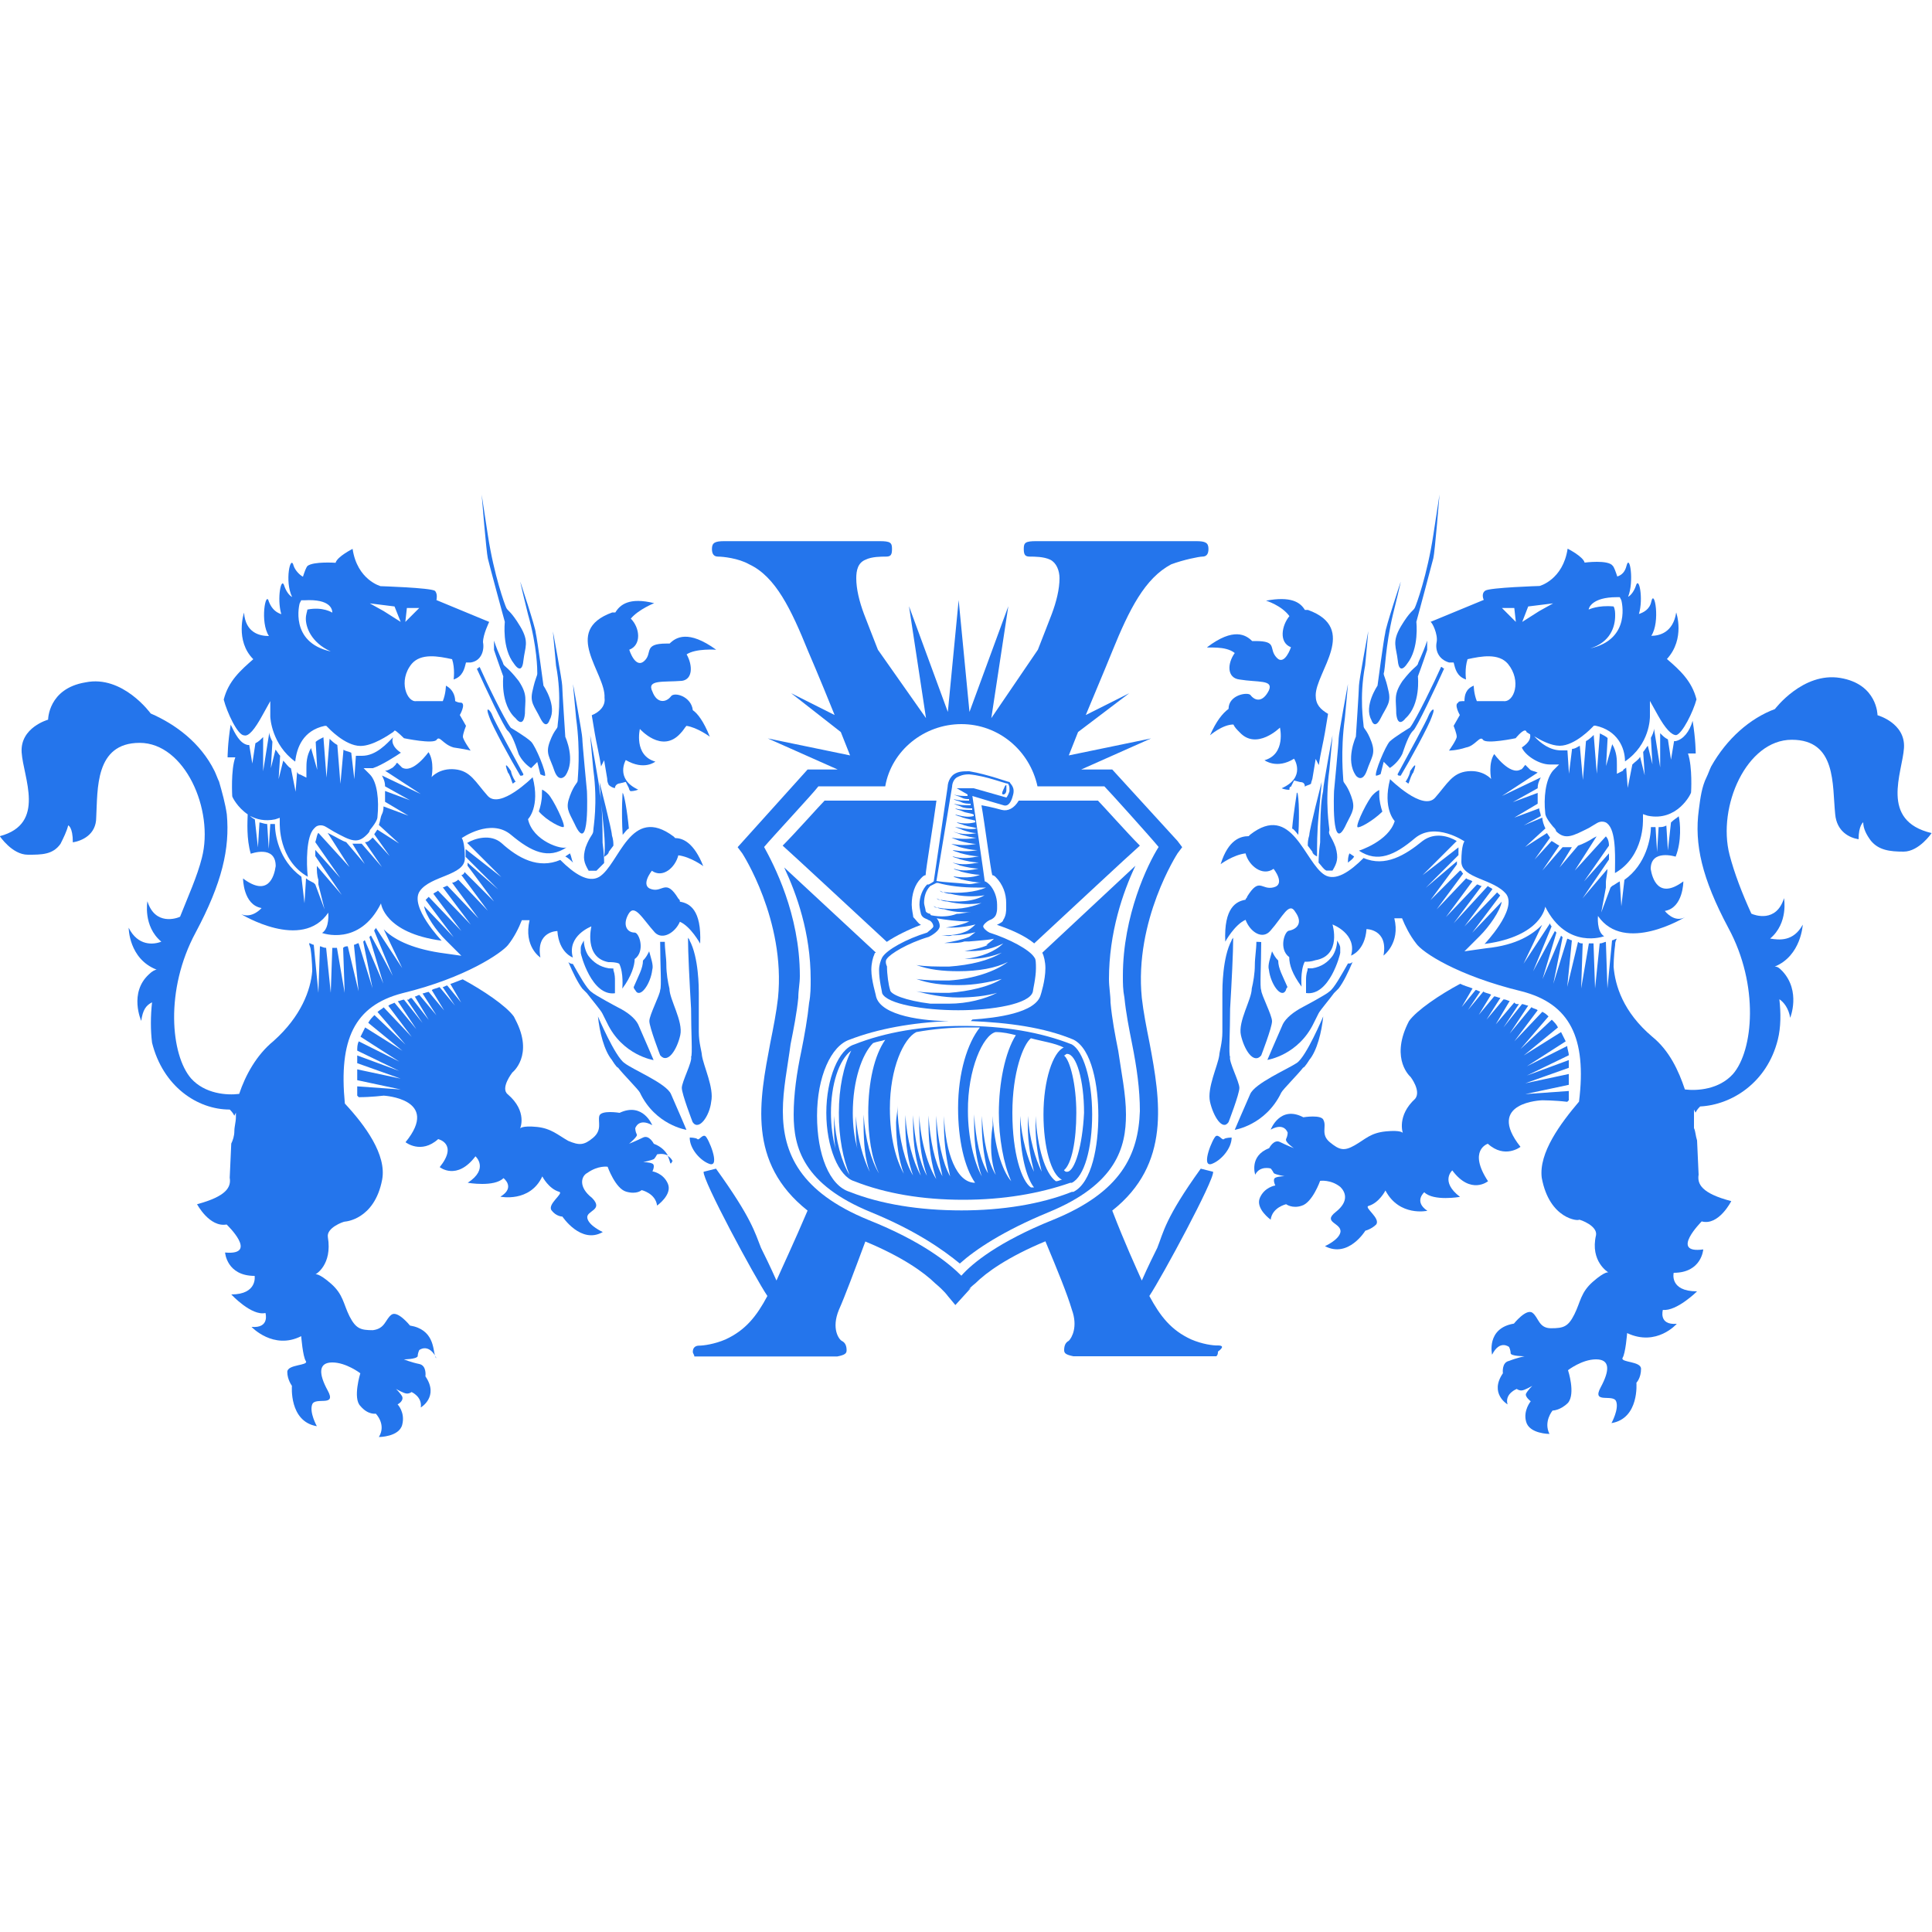 <?xml version="1.0" encoding="utf-8"?>
<!-- Generator: Adobe Illustrator 27.3.1, SVG Export Plug-In . SVG Version: 6.00 Build 0)  -->
<svg version="1.1" id="Layer_11" xmlns="http://www.w3.org/2000/svg" xmlns:xlink="http://www.w3.org/1999/xlink" x="0px" y="0px"
	 viewBox="0 0 1000 1000" style="enable-background:new 0 0 1000 1000;" xml:space="preserve">
<style type="text/css">
	.st0{fill:#2475EC;}
</style>
<g>
	<path class="st0" d="M616.6,693.3c-10.5-4.8-16.1-12.1-21.7-22.5c6.4-9.6,33.8-60.3,33-64.3l-6.4-1.6c-18.5,25.7-19.3,33-22.5,41
		c-1.6,3.2-4.8,9.6-8,16.9c-3.2-7.2-8.8-19.3-15.3-36.2c30.5-24.1,24.9-57.1,19.3-86.8c-1.6-8-3.2-16.1-4-23.3
		c-4-40.2,18.5-74.8,18.5-74.8l2.4-3.2l-2.4-3.2l-33.8-37h-16.1l36.2-16.1l-42.6,8.8c1.6-4,3.2-8,4.8-12.1l26.5-20.1l-22.5,11.3
		c8.8-20.9,13.7-33,13.7-33c8.8-21.7,16.9-37.8,30.5-45c6.4-2.4,14.5-4,16.1-4c2.4,0,3.2-1.6,3.2-4c0-3.2-1.6-4-6.4-4h-82.8
		c-5.6,0-6.4,0.8-6.4,4c0,3.2,0.8,4,3.2,4c2.4,0,7.2,0,10.5,1.6c3.2,1.6,4.8,5.6,4.8,9.6c0,5.6-1.6,12.1-4,18.5
		c-1.6,4-4,10.5-7.2,18.5l-24.1,35.4l8.8-57.9l-20.1,54.7l-5.6-57.9l-5.6,57.9l-20.1-54.7l8.8,57.9l-24.9-35.4
		c-3.2-8-5.6-14.5-7.2-18.5c-2.4-6.4-4-12.9-4-18.5c0-4,0.8-8,4.8-9.6c3.2-1.6,8-1.6,10.5-1.6s3.2-0.8,3.2-4c0-3.2-0.8-4-6.4-4
		h-80.4c-4.8,0-6.4,0.8-6.4,4c0,2.4,0.8,4,3.2,4s10.5,0.8,16.1,4c13.7,6.4,21.7,23.3,30.5,45c0,0,5.6,12.9,13.7,33l-22.5-11.3
		l25.7,20.1c1.6,4,3.2,8,4.8,12.1l-42.6-8.8l36.2,16.1H418l-36.2,40.2l2.4,3.2c0,0,22.5,34.6,18.5,74.8c-0.8,7.2-2.4,15.3-4,23.3
		c-5.6,29.7-12.1,61.9,19.3,86.8c-7.2,16.9-12.9,28.9-16.1,36.2c-3.2-7.2-6.4-13.7-8-16.9c-3.2-8-4.8-15.3-23.3-41l-6.4,1.6
		c-0.8,4,26.5,54.7,33,64.3c-5.6,10.5-11.3,17.7-21.7,22.5c-5.6,2.4-11.3,3.2-13.7,3.2c-1.6,0-3.2,0.8-3.2,3.2
		c0,0.8,0.8,1.6,0.8,2.4h74c4-0.8,4.8-1.6,4.8-3.2c0-2.4-0.8-4-2.4-4.8c-1.6-0.8-5.6-6.4-1.6-16.1c3.2-7.2,8-20.1,13.7-35.4
		c19.3,8,30.5,16.1,36.2,21.7c4.8,4,6.4,6.4,6.4,6.4l4,4.8l8-8.8c-0.7,0.3-1.2,0.8-1.6,1.3c0.9-1.1,2.2-2.4,4-3.8
		c5.6-5.6,16.9-13.7,36.2-21.7c6.4,15.3,11.3,27.3,13.7,35.4c3.2,8.8,0,14.5-1.6,16.1c-1.6,0.8-2.4,2.4-2.4,4.8
		c0,1.6,0.8,2.4,4.8,3.2h74c0.8-0.8,0.8-1.6,0.8-2.4c3.2-2.4,2.4-3.2,0-3.2C627.8,696.5,622.2,695.7,616.6,693.3z M545,631.4
		c-28.1,11.3-41.8,22.5-47.4,28.9c-6.4-6.4-20.1-17.7-48.2-28.9c-35.4-14.5-44.2-34.6-44.2-56.3c0-11.3,2.4-22.5,4-34.6
		c1.6-8,3.2-16.1,4-24.1c0-4,0.8-7.2,0.8-11.3c0-32.2-13.7-57.9-18.5-66.7c4-4.8,25.7-28.1,28.1-31.4h34.6
		c3.2-18.5,20.1-32.2,39.4-32.2c19.3,0,35.4,13.7,39.4,32.2h34.6c2.4,2.4,24.1,26.5,28.1,31.4c-5.6,8.8-18.5,35.4-18.5,66.7
		c0,4,0,7.2,0.8,11.3c0.8,8,2.4,16.1,4,24.1c2.4,12.1,4,23.3,4,34.6C589.2,597.7,580.4,617,545,631.4z"/>
	<path class="st0" d="M246.8,346.1c4,8.8,14.5,31.4,16.1,32.2c1.6,1.6,3.2,4.8,5.6,12.1c1.6,3.2,4,5.6,6.4,7.2l3.2-3.2l1.6,6.4
		c1.6,0.8,2.4,0.8,2.4,0.8c0.8-1.6-4.8-15.3-7.2-17.7c-2.4-2.4-10.5-7.2-10.5-7.2c-3.2-4-12.9-24.1-16.1-31.4
		C247.6,345.3,247.6,346.1,246.8,346.1z"/>
	<path class="st0" d="M266.9,371.8c0,0,4,5.6,4.8-2.4c0-7.2,1.6-9.6-3.2-16.9c-5.6-7.2-7.2-7.2-8-8.8c0-0.8-2.4-4.8-4.8-12.1
		c0,0.8,0,1.6,0,3.2c0,0.8,0,1.6,0,1.6c2.4,7.2,4.8,13.7,4.8,13.7S258.8,364.6,266.9,371.8z"/>
	<path class="st0" d="M262.9,399.9c0.8,0.8,1.6,3.2,2.4,5.6c0.8,0,0.8-0.8,1.6-0.8c-1.6-2.4-2.4-4.8-2.4-5.6
		C262.9,396.7,260.5,393.5,262.9,399.9z"/>
	<path class="st0" d="M261.3,321.9c0,0-1.6,13.7,4.8,21.7c0,0,4,6.4,4.8-1.6c0.8-7.2,3.2-9.6-1.6-17.7c-4.8-8-6.4-8-7.2-9.6
		c-0.8-1.6-6.4-16.9-9.6-37.8c-3.2-20.9-3.2-20.9-3.2-20.9s2.4,29.7,3.2,33C253.2,292.2,261.3,321.9,261.3,321.9z"/>
	<path class="st0" d="M278.1,348.5c0,1.6-0.8,1.6-2.4,8.8c-1.6,6.4,0.8,8,4,14.5c3.2,6.4,4.8,0.8,4.8,0.8c4-7.2-3.2-17.7-3.2-17.7
		s-3.2-24.1-4-27.3c0-2.4-8-26.5-8-26.5s0,0.8,4,16.9C278.1,334.8,278.1,346.9,278.1,348.5z"/>
	<path class="st0" d="M280.5,411.2c0,3.2-0.8,6.4-1.6,8.8c4,4.8,12.1,8.8,12.9,8c0.8-1.6-5.6-14.5-8-16.9c-0.8-0.8-1.6-1.6-3.2-2.4
		C280.5,409.6,280.5,410.4,280.5,411.2z"/>
	<path class="st0" d="M288.6,375.8c0,1.6-1.6,1.6-4,8c-2.4,6.4,0,8,2.4,15.3c2.4,6.4,5.6,2.4,5.6,2.4c5.6-8,0-20.1,0-20.1
		s-1.6-24.1-1.6-26.5s-4.8-28.1-4.8-28.1s0,0.8,1.6,17.7C291,361.3,288.6,374.2,288.6,375.8z"/>
	<path class="st0" d="M358.5,580.8c3.2,4.8,8.8-3.2,9.6-10.5c1.6-7.2-4-18.5-4.8-24.1c0-1.6-1.6-6.4-1.6-12.1c0-8.8,0-18.5,0-20.1
		c0-2.4,0-18.5-4.8-27.3c0-0.8-0.8-0.8-0.8-1.6c0,8,0.8,23.3,1.6,37c0,12.1,0.8,24.1,0,24.9c0.8,2.4-4.8,12.9-4.8,16.1
		C352.9,566.3,358.5,580.8,358.5,580.8z"/>
	<path class="st0" d="M322.3,432.1c0.8-0.8,2.4-3.2,3.2-3.2c-0.8-8.8-2.4-17.7-3.2-18.5C322.3,408.8,321.5,420,322.3,432.1z"/>
	<path class="st0" d="M315.1,440.9l2.4-3.2c0-4-0.8-4.8-0.8-5.6c0-2.4-6.4-27.3-6.4-27.3s0,0.7,0.9,9.9c-0.4-4-0.9-4.6-0.9-5.9
		c0-2.4-4.8-28.1-4.8-28.1s0,0.8,1.6,17.7c2.4,17.7,0,29.7,0,31.4c0,2.4-1.6,2.4-4,8.8c-1.6,5.6-0.8,8,1.6,12.1c1.6,0,2.4,0,4,0
		c0.8-0.8,2.4-2.4,4-4c0-4.8-0.8-10.5-0.8-10.5c0-10-0.3-16-0.6-19.7c0.2,1.8,0.4,3.7,0.6,6.1c0.8,8,1.6,15.3,0.8,20.9
		C314.3,442.5,315.1,441.7,315.1,440.9z"/>
	<path class="st0" d="M306.3,370.2l1.6,9.6c0.8,4.8,2.4,11.3,3.2,16.9l1.6-3.2l1.6,9.6c0,0.8,0,1.6,0.8,3.2c0.8,0.8,2.4,1.6,3.2,1.6
		c0-1.6,1.6-2.4,2.4-2.4l3.2-0.8l1.6,3.2c0,0,0,0.8,0.8,1.6c2.4,0,4-0.8,4-0.8c-12.1-5.6-6.4-15.3-6.4-15.3
		c9.6,5.6,15.3,0.8,15.3,0.8c-11.3-3.2-8-16.9-8-16.9s11.3,12.9,20.9,2.4c1.6-1.6,2.4-3.2,3.2-4c5.6,0.8,12.1,5.6,12.1,5.6
		c-3.2-8-6.4-12.1-8.8-13.7c-0.8-7.2-9.6-9.6-11.3-7.2c-2.4,3.2-7.2,4-9.6-2.4c-3.2-6.4,5.6-4.8,15.3-5.6c5.6-0.8,5.6-8,2.4-13.7
		c4.8-3.2,15.3-2.4,15.3-2.4c-14.5-10.5-20.9-6.4-24.1-3.2c-0.8,0-0.8,0-1.6,0c-12.1,0-7.2,4.8-11.3,8.8c-4.8,4.8-8-5.6-8-5.6
		c6.4-2.4,5.6-11.3,0.8-16.1c4-4.8,12.1-8,12.1-8c-12.9-3.2-17.7,0.8-20.1,4.8c-0.8,0-0.8,0-1.6,0c-26.5,9.6-3.2,31.4-4,44.2
		C313.5,365.4,310.3,368.6,306.3,370.2z"/>
	<path class="st0" d="M299,403.9c0,1.6-1.6,1.6-4,8c-2.4,6.4-0.8,8,2.4,14.5c8,17.7,6.4-16.9,6.4-16.9s-2.4-24.9-2.4-27.3
		c0-2.4-4.8-28.1-4.8-28.1s0,0.8,1.6,17.7C300.6,389.5,299,402.3,299,403.9z"/>
	<path class="st0" d="M295,441.7l-2.4,1.6c1.6,0.8,3.2,2.4,4,3.2C295.8,444.9,295.8,443.3,295,441.7z"/>
	<path class="st0" d="M270.9,400.7c-4.8-8.8-15.3-28.1-16.1-30.5c-0.8-2.4-4-5.6-1.6,0.8c1.6,4.8,11.3,22.5,16.1,30.5
		C270.1,401.5,270.9,401.5,270.9,400.7z"/>
	<path class="st0" d="M323.2,550.2c-4.8-3.2-13.7-24.1-13.7-24.1c0.8,8,3.2,17.7,7.2,22.5c0,0,2.4,4,3.2,4
		c2.4,3.2,10.5,11.3,11.3,12.9c8,16.9,24.1,19.3,24.1,19.3s-4.8-11.3-8-18.5C344.9,560.7,327.2,553.5,323.2,550.2z"/>
	<path class="st0" d="M212.2,686.1c0,0-6.4-8-9.6-5.6c-3.2,2.4-3.2,7.2-9.6,8c-6.4,0-8.8-0.8-12.1-7.2c-3.2-6.4-3.2-11.3-9.6-16.9
		c-6.4-5.6-8-4.8-8-4.8s8.8-4.8,6.4-19.3c-0.8-4.8,8-8,8.8-8c0,0,15.3-0.8,19.3-21.7c2.4-12.9-8.8-28.1-19.3-39.4
		c-3.2-33,4.8-50.6,29.7-57.1c33-8,51.4-20.9,54.7-24.9c3.2-4,5.6-8.8,7.2-12.9c2.4,0,4,0,4,0c-3.2,13.7,5.6,19.3,5.6,19.3
		c-2.4-13.7,8.8-13.7,8.8-13.7c0.8,11.3,8,13.7,8,13.7c-3.2-11.3,9.6-16.1,9.6-16.1s-4,16.1,8.8,18.5c1.6,0,4,0,5.6,0.8
		c2.4,4.8,1.6,12.9,1.6,12.9c4.8-6.4,6.4-12.1,6.4-15.3c5.6-4,2.4-13.7,0-13.7c-4,0-6.4-4-3.2-9.6c3.2-5.6,7.2,2.4,13.7,9.6
		c4,4,10.5,0,12.9-5.6c5.6,2.4,10.5,11.3,10.5,11.3c0.8-17.7-5.6-20.9-10.5-21.7c0-0.8,0-0.8-0.8-1.6c-6.4-10.5-8-3.2-13.7-4.8
		c-6.4-1.6,0-9.6,0-9.6c5.6,4,12.1-1.6,13.7-8c6.4,0.8,12.9,5.6,12.9,5.6c-4.8-12.1-10.5-14.5-14.5-14.5l-0.8-0.8
		c-22.5-16.9-28.1,14.5-38.6,20.9c-5.6,3.2-12.9-1.6-20.1-8.8c-11.3,4.8-21.7-0.8-30.5-8.8c-5.6-4.8-13.7-2.4-17.7,0l17.7,17.7
		l-18.5-14.5c0,0.8,0,2.4,0,4l16.9,16.9L242,446.5c0,0.8,0,0.8,0,1.6l13.7,18.5l-15.3-15.3c0,0.8-0.8,1.6-1.6,1.6l13.7,18.5
		l-15.3-16.1c-0.8,0.8-2.4,1.6-3.2,1.6l13.7,18.5l-16.1-16.9c-0.8,0-1.6,0.8-2.4,0.8l14.5,19.3L226.7,461c-0.8,0.8-1.6,0.8-2.4,1.6
		l14.5,19.3l-16.9-17.7c-0.8,0.8-0.8,0.8-1.6,1.6l14.5,19.3l-15.3-16.1c0.8,4.8,6.4,12.9,11.3,17.7l8,8l-11.3-1.6
		c-15.3-2.4-24.1-7.2-28.9-12.1l9.6,20.1l-13.7-20.9c0,0.8-0.8,0.8-0.8,1.6l9.6,23.3l-11.3-20.9c0,0,0,0-0.8,0.8l7.2,24.1l-9.6-22.5
		l-0.8,0.8l4.8,24.1l-7.2-23.3c-0.8,0-1.6,0.8-2.4,0.8l2.4,24.1l-5.6-23.3c-0.8,0-1.6,0-2.4,0.8l0.8,23.3l-4-23.3
		c-0.8,0-1.6,0-2.4,0l-0.8,23.3l-2.4-23.3c-1.6,0-2.4-0.8-3.2-0.8l-0.8,24.1l-2.4-24.9c-0.8,0-1.6-0.8-2.4-0.8
		c0,0.8,0.8,2.4,0.8,3.2c0.8,5.6,0.8,11.3,0.8,11.3c-0.8,9.6-5.6,23.3-20.1,36.2c-8.8,7.2-14.5,17.7-17.7,27.3
		c-6.4,0.8-17.7,0-24.9-8c-10.5-12.1-13.7-45.8,2.4-75.6c13.7-25.7,17.7-43.4,16.1-61.1c-0.8-5.6-2.4-11.3-4-16.9
		c-0.8-1.6-1.6-4-2.4-5.6c-7.2-14.5-20.1-24.1-33-29.7c0,0-14.5-20.1-33.8-16.1c-19.3,3.2-19.3,19.3-19.3,19.3s-14.5,4-13.7,16.9
		c0.8,12.9,12.9,37-11.3,43.4c0,0,6.4,9.6,14.5,9.6c7.2,0,12.9,0,16.9-5.6c1.6-3.2,3.2-6.4,4-9.6c0,0,2.4,0.8,2.4,8.8
		c4.8-0.8,12.1-4,12.1-12.9c0.8-14.5-0.8-38.6,22.5-38.6c23.3,0,38.6,34.6,32.2,59.5c-2.4,9.6-7.2,20.1-11.3,30.5
		c-1.6,0.8-12.9,4.8-16.9-8c0,0-2.4,12.9,7.2,20.9c-4,1.6-12.1,2.4-16.9-7.2c0,0,0,16.1,14.5,21.7c-0.8,0-2.4,0.8-4,2.4
		c-10.5,9.6-4,24.1-4,24.1c0.8-5.6,2.4-8,5.6-9.6c-0.8,7.2-0.8,14.5,0,20.9c5.6,22.5,23.3,34.6,40.2,34.6c0.8,0.8,1.6,1.6,2.4,3.2
		l0.8-1.6v0.8c0,0,0,0.8,0,1.6c0,2.4-0.8,4.8-0.8,7.2c0,2.4-0.8,4.8-1.6,6.4l-0.8,17.7c0.8,4.8-1.6,9.6-16.9,13.7
		c0,0,6.4,12.1,15.3,10.5c0,0,16.9,16.1-0.8,14.5c0,0,0.8,12.1,15.3,12.1c0,0,1.6,9.6-12.1,9.6c0,0,10.5,11.3,17.7,9.6
		c0,0,2.4,8-7.2,7.2c0,0,11.3,12.1,25.7,4.8c0,0,0.8,10.5,2.4,12.9c1.6,2.4-9.6,1.6-9.6,5.6s2.4,7.2,2.4,7.2s-1.6,18.5,12.9,20.9
		c0,0-4-7.2-2.4-11.3s12.9,1.6,8-7.2c-4.8-8.8-4.8-14.5,2.4-14.5c7.2,0,14.5,5.6,14.5,5.6s-4,12.9,0,16.9c4,4.8,8,4,8,4
		s5.6,5.6,1.6,12.1c0,0,10.5,0,12.1-6.4c1.6-6.4-2.4-10.5-2.4-10.5s3.2-1.6,2.4-4c-0.8-1.6-3.2-4-3.2-4s4,2.4,5.6,2.4
		c1.6,0,2.4-0.8,2.4-0.8s5.6,2.4,4.8,8c0,0,9.6-5.6,2.4-16.1c0,0,0.8-5.6-3.2-6.4c-4-0.8-8-2.4-8-2.4s6.4,0,7.2-1.6
		c0-1.6,0.8-3.2,0.8-3.2s4.2-3.4,8.1,2.7C224.1,698.2,224.5,688.1,212.2,686.1z"/>
	<path class="st0" d="M225.1,701.7c0.2,0.6,0.4,1.1,0.8,1.3C225.6,702.5,225.4,702.1,225.1,701.7z"/>
	<path class="st0" d="M345.6,598.3c1.6,3.2,1,5.5,2.5,2.6C347.4,599.6,346.5,598.8,345.6,598.3z"/>
	<path class="st0" d="M338.4,592c0,0-2.4-4.8-5.6-3.2c-3.2,1.6-7.2,3.2-7.2,3.2s4.8-4,4-4.8c-0.8-1.6-0.8-3.2-0.8-3.2
		s1.6-5.6,8.8-1.6c0,0-4.8-12.1-16.9-6.4c0,0-9.6-1.6-10.5,1.6c-0.8,3.2,1.6,7.2-3.2,11.3c-4.8,4-7.2,4-12.9,1.6
		c-5.6-3.2-8.8-6.4-16.1-7.2c-8-0.8-8.8,0.8-8.8,0.8s4-8.8-6.4-17.7c-4-3.2,2.4-11.3,2.4-11.3s11.3-8.8,1.6-27.3l-0.8-1.6
		c-4-5.6-16.1-13.7-26.5-19.3c-2.4,0.8-4,1.6-6.4,2.4l5.6,9.6l-7.2-8.8c-0.8,0-1.6,0.8-2.4,0.8l6.4,9.6l-8-9.6
		c-1.6,0.8-3.2,0.8-4,1.6l6.4,10.5l-8-9.6c-0.8,0-2.4,0.8-3.2,0.8l7.2,11.3l-8.8-10.5c-0.8,0-1.6,0.8-2.4,0.8l7.2,12.1l-8.8-11.3
		c-0.8,0-0.8,0-1.6,0.8h-0.8l8,12.1l-9.6-12.1c-0.8,0-2.4,0.8-3.2,0.8l9.6,14.5l-11.3-13.7c-1.6,0.8-2.4,0.8-3.2,1.6l12.1,16.1
		l-14.5-15.3c-0.8,0.8-2.4,1.6-3.2,2.4l14.5,16.9l-16.1-15.3c-0.8,0.8-2.4,2.4-3.2,4l17.7,14.5l-19.3-12.1c-0.8,1.6-1.6,3.2-2.4,4.8
		l20.1,12.9L185.7,539c-0.8,1.6-0.8,3.2-0.8,4.8l21.7,10.5l-21.7-8c0,1.6,0,2.4,0,4l22.5,8l-22.5-4.8c0,1.6,0,3.2,0,5.6l22.5,4.8
		l-22.5-1.6c0,1.6,0,3.2,0,4.8l0.8,0.8c6.4,0,12.9-0.8,12.9-0.8s29.7,1.6,11.3,24.1c0,0,8,6.4,16.9-1.6c0,0,10.5,2.4,0.8,14.5
		c0,0,8.8,7.2,18.5-5.6c0,0,7.2,6.4-4,13.7c0,0,13.7,2.4,18.5-2.4c0,0,6.4,4.8-1.6,9.6c0,0,15.3,3.2,21.7-10.5c0,0,3.2,6.4,8.8,8
		c2.4,0.8-6.4,6.4-4,9.6c2.4,3.2,5.6,3.2,5.6,3.2s9.6,14.5,20.9,8c0,0-7.2-3.2-8-7.2c-0.8-4,8.8-4,2.4-10.5
		c-7.2-5.6-5.6-11.3-2.4-12.9c5.6-4,10.5-3.2,10.5-3.2s4,11.3,9.6,12.9c5.6,1.6,8-0.8,8-0.8s7.2,1.6,8,8c0,0,8-5.6,5.6-11.3
		c-2.4-5.6-8-6.4-8-6.4s1.6-3.2,0-4c-1.6-0.8-4.8-0.8-4.8-0.8s4-0.8,5.6-1.6c0.8-0.8,1.6-2.4,1.6-2.4s3-0.8,5.6,0.6
		C344.6,596.1,342.6,593.6,338.4,592z"/>
	<path class="st0" d="M367.4,602.5c5.6,1.6-0.8-13.7-2.4-14.5c-1.6-0.8-3.2,2.4-4,1.6c-0.8-0.8-4-0.8-4-0.8
		C356.9,594.5,362.5,600.9,367.4,602.5z"/>
	<path class="st0" d="M315.1,501.2c-4.8-0.8-8-3.2-10.5-6.4c-1.6-2.4-2.4-5.6-2.4-8c-0.8,1.6-1.6,2.4-1.6,4c0,0.8,0,1.6,0,2.4
		c0,0.8,5.6,22.5,17.7,20.9v-3.2c0-0.8,0-1.6,0-3.2s0-3.2-0.8-5.6v-0.8C315.9,501.2,315.1,501.2,315.1,501.2z"/>
	<path class="st0" d="M295.8,498.8c0,0-0.8,0-1.6-0.8c2.4,5.6,4.8,10.5,7.2,13.7c0.8,0.8,1.6,1.6,2.4,2.4c2.4,3.2,7.2,8.8,8,10.5
		c0.8,1.6,1.6,3.2,2.4,4.8c8,16.9,24.1,19.3,24.1,19.3s-4.8-11.3-8-18.5c-1.6-3.2-5.6-6.4-10.5-8.8c0,0-12.1-6.4-13.7-8
		c-2.4-1.6-6.4-8.8-9.6-14.5H295.8z"/>
	<path class="st0" d="M352.1,535.8c1.6-7.2-5.6-18.5-5.6-24.1c-0.8-3.2-1.6-8-1.6-12.1s-0.8-8-0.8-12.1c-0.8,0-1.6,0-2.4,0
		c0,12.1,0.8,23.3,0,24.9c0,2.4-5.6,12.9-5.6,16.1c0,3.2,5.6,17.7,5.6,17.7C345.7,551,350.5,543,352.1,535.8z"/>
	<path class="st0" d="M337.6,502c0.8-2.4-0.8-6.4-1.6-9.6c-0.8,1.6-1.6,3.2-3.2,4.8c0,4-2.4,8-4.8,13.7c0,0.8,0.8,1.6,0.8,1.6
		C331.2,517.3,336.8,509.2,337.6,502z"/>
	<path class="st0" d="M712.2,401.5c0,0,0.8,0,2.4-0.8l1.6-6.4l3.2,3.2c2.4-1.6,4.8-4,6.4-7.2c2.4-7.2,4-10.5,5.6-12.1
		c1.6-0.8,12.1-23.3,16.1-32.2c-0.8,0-0.8-0.8-1.6-0.8c-3.2,7.2-12.9,27.3-16.1,31.4c0,0-8,4.8-10.5,7.2
		C717,386.3,711.4,399.9,712.2,401.5z"/>
	<path class="st0" d="M738.7,334.8c0-1.6,0-2.4,0-3.2c-2.4,7.2-4.8,11.3-4.8,12.1c-0.8,1.6-2.4,1.6-8,8.8c-4.8,7.2-3.2,9.6-3.2,16.9
		c0.8,8,4.8,2.4,4.8,2.4c8-7.2,6.4-21.7,6.4-21.7s2.4-6.4,4.8-13.7C738.7,336.4,738.7,335.6,738.7,334.8z"/>
	<path class="st0" d="M729.9,399.1c0,0.8-0.8,3.2-2.4,5.6c0.8,0,0.8,0.8,1.6,0.8c0.8-2.4,1.6-4.8,2.4-5.6
		C733.9,393.5,731.5,396.7,729.9,399.1z"/>
	<path class="st0" d="M723.5,342c0.8,8,4.8,1.6,4.8,1.6c6.4-8,4.8-21.7,4.8-21.7s8-29.7,8.8-33c0.8-3.2,3.2-33,3.2-33s0,0-3.2,20.9
		c-3.2,20.9-8.8,36.2-9.6,37.8c-0.8,1.6-2.4,1.6-7.2,9.6C720.3,332.4,722.7,334.8,723.5,342z"/>
	<path class="st0" d="M714.6,371.8c3.2-6.4,5.6-8,4-14.5c-1.6-7.2-2.4-7.2-2.4-8.8c0.8-1.6,0.8-13.7,4.8-30.5c4-16.1,4-16.9,4-16.9
		s-8,24.1-8,26.5c-0.8,3.2-4,27.3-4,27.3s-7.2,10.5-3.2,17.7C709.8,372.6,711.4,378.2,714.6,371.8z"/>
	<path class="st0" d="M702.6,428.1c0.8,0.8,8-3.2,12.9-8c-0.8-2.4-1.6-5.6-1.6-8.8c0-0.8,0-1.6,0-2.4c-1.6,0.8-2.4,1.6-3.2,2.4
		C708.2,413.6,701.8,426.4,702.6,428.1z"/>
	<path class="st0" d="M707.4,399.1c2.4-7.2,4.8-8.8,2.4-15.3c-2.4-6.4-4-6.4-4-8c0-1.6-2.4-14.5,0.8-31.4
		c1.6-16.9,1.6-17.7,1.6-17.7s-4.8,25.7-4.8,28.1s-1.6,26.5-1.6,26.5s-5.6,12.1,0,20.1C701.8,401.5,705,405.5,707.4,399.1z"/>
	<path class="st0" d="M638.3,485.1c0,0.8-0.8,0.8-0.8,1.6c-4.8,8.8-4.8,24.9-4.8,27.3c0,1.6,0,11.3,0,20.1c0,5.6-1.6,10.5-1.6,12.1
		c-0.8,5.6-6.4,16.9-4.8,24.1c1.6,7.2,6.4,15.3,9.6,10.5c0,0,5.6-14.5,5.6-17.7c0-3.2-5.6-13.7-4.8-16.1c-0.8-0.8,0-12.9,0-24.9
		C637.5,508.4,638.3,493.2,638.3,485.1z"/>
	<path class="st0" d="M668.8,428.9c0.8,0,2.4,2.4,3.2,3.2c0.8-12.1,0-23.3-0.8-21.7C671.2,411.2,669.6,420,668.8,428.9z"/>
	<path class="st0" d="M677.7,432.1c0,0.8-0.8,1.6-0.8,5.6l2.4,3.2c0,0.8,0.8,1.6,2.4,2.4c0-5.6,0-12.9,0.8-20.9
		c1.6-16.9,1.6-17.7,1.6-17.7S677.7,429.7,677.7,432.1z"/>
	<path class="st0" d="M696.9,426.4c3.2-6.4,4.8-8,2.4-14.5c-2.4-6.4-4-6.4-4-8c0-1.6-1.6-14.5,0.8-32.2c1.6-16.9,1.6-17.7,1.6-17.7
		s-4.8,25.7-4.8,28.1c0,2.4-2.4,27.3-2.4,27.3S688.9,444.1,696.9,426.4z"/>
	<path class="st0" d="M686.5,450.6c0.8,0,1.6,0,3.2,0c2.4-4,3.2-6.4,1.6-12.1c-2.4-6.4-4-6.4-3.2-8.8c0-1.6-2.4-13.7,0-31.4
		c1.6-16.9,1.6-17.7,1.6-17.7s-4.8,25.7-4.8,28.1c0,2.4-1.6,2.4-1.6,27.3c0,0-0.8,5.6-0.8,10.5C684.1,448.2,684.9,449.8,686.5,450.6
		z"/>
	<path class="st0" d="M739.5,370.2c-0.8,2.4-11.3,21.7-16.1,30.5c0,0.8,0.8,0.8,1.6,0.8c4.8-8,14.5-25.7,16.1-30.5
		C743.6,364.6,740.4,367.8,739.5,370.2z"/>
	<path class="st0" d="M663.2,565.5c0.8-1.6,8.8-9.6,11.3-12.9c0.8,0,3.2-4,3.2-4c4-4.8,6.4-14.5,7.2-22.5c0,0-8.8,20.9-13.7,24.1
		c-4.8,3.2-21.7,10.5-24.1,16.1c-3.2,7.2-8,18.5-8,18.5S655.1,582.4,663.2,565.5z"/>
	<path class="st0" d="M629.4,588c-1.6,0.8-8,16.1-2.4,14.5c4.8-1.6,10.5-8,10.5-13.7c0,0-3.2,0-4,0.8
		C632.6,590.4,631,587.2,629.4,588z"/>
	<path class="st0" d="M693.7,493.2c0-0.8,0-1.6,0-2.4c0-1.6-0.8-2.4-1.6-4c0,2.4-0.8,5.6-2.4,8c-2.4,3.2-5.6,5.6-10.5,6.4
		c0,0-0.8,0-2.4,0v0.8c-0.8,2.4-0.8,4-0.8,5.6s0,2.4,0,3.2v3.2C688.1,515.7,693.7,494,693.7,493.2z"/>
	<path class="st0" d="M664,530.1c-3.2,7.2-8,18.5-8,18.5s16.1-2.4,24.1-19.3c0.8-1.6,1.6-3.2,2.4-4.8c0.8-1.6,5.6-7.2,8-10.5
		c0.8-0.8,1.6-1.6,2.4-2.4c2.4-3.2,4.8-8,7.2-13.7c-0.8,0.8-1.6,0.8-1.6,0.8h-0.8c-3.2,5.6-7.2,12.9-9.6,14.5
		c-1.6,1.6-13.7,8-13.7,8C669.6,523.7,665.6,526.9,664,530.1z"/>
	<path class="st0" d="M650.3,487.5c0,4-0.8,8-0.8,12.1s-0.8,8.8-1.6,12.1c0,5.6-7.2,16.9-5.6,24.1c1.6,7.2,6.4,15.3,10.5,10.5
		c0,0,5.6-14.5,5.6-17.7c0-3.2-5.6-13.7-5.6-16.1c-0.8-1.6,0-12.9,0-24.9C651.9,487.5,651.1,487.5,650.3,487.5z"/>
	<path class="st0" d="M658.4,492.4c-0.8,3.2-2.4,7.2-1.6,9.6c0.8,7.2,6.4,15.3,8.8,10.5c0,0,0-0.8,0.8-1.6
		c-2.4-5.6-4.8-9.6-4.8-13.7C660,495.6,659.2,494,658.4,492.4z"/>
	<path class="st0" d="M985.5,387.1c0.8-12.9-13.7-16.9-13.7-16.9s0-16.1-19.3-19.3c-19.3-3.2-33.8,16.1-33.8,16.1
		c-12.9,4.8-24.9,15.3-33,29.7c-0.8,1.6-1.6,4-2.4,5.6c-2.4,4.8-3.2,10.5-4,16.9c-2.4,17.7,1.6,35.4,15.3,61.1
		c16.1,29.7,12.9,63.5,2.4,75.6c-7.2,8-18.5,8.8-24.9,8c-3.2-9.6-8-20.1-16.9-27.3C840,523.7,836,510,835.2,500.4
		c0,0,0-5.6,0.8-11.3c0-0.8,0-1.6,0.8-3.2c-0.8,0-1.6,0.8-2.4,0.8l-2.4,24.9l-0.8-24.1c-0.8,0-1.6,0.8-3.2,0.8l-2.4,23.3l-0.8-23.3
		c-0.8,0-1.6,0-2.4,0l-4,23.3l0.8-23.3c-0.8,0-1.6,0-2.4-0.8l-5.6,23.3l2.4-24.1c-0.8,0-1.6-0.8-2.4-0.8l-7.2,23.3l4.8-24.1
		l-0.8-0.8l-9.6,22.5l7.2-24.1c0,0,0,0-0.8-0.8l-11.3,20.9l9.6-23.3c0,0-0.8-0.8-0.8-1.6l-13.7,20.9l9.6-20.1
		c-4.8,4.8-12.9,10.5-28.9,12.1l-11.3,1.6l8-8c4.8-4.8,10.5-12.9,11.3-17.7l-15.3,16.1l14.5-19.3c-0.8-0.8-0.8-0.8-1.6-1.6
		L758,479.5l14.5-19.3c-0.8-0.8-1.6-0.8-2.4-1.6l-17.7,19.3l14.5-19.3c-0.8,0-1.6-0.8-2.4-0.8l-16.1,16.9l13.7-18.5
		c-0.8-0.8-2.4-0.8-3.2-1.6l-15.3,16.1l13.7-18.5c-0.8-0.8-0.8-1.6-1.6-1.6l-15.3,15.3l13.7-18.5c0-0.8,0-0.8,0-1.6l-16.1,13.7
		l16.9-16.9c0-1.6,0-2.4,0-4L736.3,453l17.7-17.7c-4-2.4-11.3-4.8-17.7,0c-8.8,7.2-19.3,13.7-30.5,8.8c-7.2,7.2-14.5,12.1-20.1,8.8
		c-10.5-6.4-16.9-37.8-38.6-20.9l-0.8,0.8c-4,0-10.5,1.6-14.5,14.5c0,0,6.4-4.8,12.9-5.6c1.6,6.4,8.8,12.1,14.5,8c0,0,6.4,8,0,9.6
		c-6.4,1.6-7.2-5.6-13.7,4.8c0,0.8-0.8,0.8-0.8,1.6c-4.8,0.8-11.3,4-10.5,21.7c0,0,4.8-8.8,10.5-11.3c2.4,6.4,8.8,10.5,12.9,5.6
		c6.4-7.2,9.6-15.3,12.9-9.6c4,5.6,0.8,8.8-3.2,9.6c-2.4,0-5.6,9.6,0,13.7c0,4,1.6,8.8,6.4,15.3c0,0-0.8-8,1.6-12.9
		c1.6,0,3.2,0,5.6-0.8c13.7-2.4,8.8-18.5,8.8-18.5s12.9,4.8,9.6,16.1c0,0,7.2-2.4,8-13.7c0,0,11.3,0,8.8,13.7c0,0,8.8-6.4,5.6-19.3
		c0,0,1.6,0,4,0c1.6,4,4,8.8,7.2,12.9c3.2,4.8,21.7,16.9,54.7,24.9c24.9,6.4,33.8,24.1,29.7,57.1c-9.6,11.3-20.9,26.5-19.3,39.4
		c4,21.7,19.3,22.5,19.3,21.7c0.8,0,9.6,3.2,8.8,8c-3.2,13.7,6.4,19.3,6.4,19.3s-1.6-0.8-8,4.8c-6.4,5.6-6.4,10.5-9.6,16.9
		c-3.2,6.4-5.6,7.2-12.1,7.2c-6.4,0-6.4-5.6-9.6-8c-3.2-2.4-9.6,5.6-9.6,5.6c-14.5,2.4-11.3,16.1-11.3,16.1c4-8,8.8-4,8.8-4
		s0.8,1.6,0.8,3.2s7.2,1.6,7.2,1.6s-4,0.8-8,2.4c-4,0.8-3.2,6.4-3.2,6.4c-7.2,10.5,2.4,16.1,2.4,16.1c-1.6-5.6,4.8-8,4.8-8
		s0.8,0.8,2.4,0.8c1.6,0,5.6-2.4,5.6-2.4s-2.4,2.4-3.2,4c-0.8,1.6,2.4,4,2.4,4s-4,4.8-2.4,10.5c1.6,6.4,12.1,6.4,12.1,6.4
		c-3.2-6.4,1.6-12.1,1.6-12.1s4,0,8-4c4-4.8,0-16.9,0-16.9s7.2-5.6,14.5-5.6s7.2,5.6,2.4,14.5c-4.8,8.8,6.4,3.2,8,7.2
		c1.6,4-2.4,11.3-2.4,11.3c14.5-2.4,12.9-20.9,12.9-20.9s2.4-2.4,2.4-7.2c0-4-10.5-3.2-9.6-5.6c1.6-2.4,2.4-12.9,2.4-12.9
		c15.3,7.2,25.7-4.8,25.7-4.8c-9.6,0.8-7.2-7.2-7.2-7.2c7.2,0.8,17.7-9.6,17.7-9.6c-14.5,0-12.1-9.6-12.1-9.6
		c14.5,0,15.3-12.1,15.3-12.1c-17.7,2.4-0.8-14.5-0.8-14.5c8.8,2.4,15.3-10.5,15.3-10.5c-15.3-4-17.7-8.8-16.9-13.7l-0.8-17.7
		c-0.8-2.4-0.8-4.8-1.6-6.4c0-2.4,0-4.8,0-7.2c0-0.8,0-1.6,0-1.6v-0.8l0.8,1.6c0.8-1.6,1.6-2.4,2.4-3.2
		c16.1-0.8,34.6-12.1,40.2-34.6c1.6-6.4,1.6-13.7,0.8-20.9c2.4,1.6,4.8,4.8,5.6,9.6c0,0,5.6-13.7-4-24.1c-1.6-1.6-2.4-2.4-4-2.4
		c13.7-5.6,14.5-21.7,14.5-21.7c-4.8,8.8-12.1,8-16.9,7.2c9.6-8,7.2-20.9,7.2-20.9c-4,12.9-15.3,8.8-16.9,8
		c-4.8-10.5-8.8-20.9-11.3-30.5c-6.4-24.9,8.8-59.5,32.2-59.5c23.3,0,20.9,23.3,22.5,38.6c0.8,8.8,7.2,12.1,12.1,12.9
		c0-7.2,2.4-8.8,2.4-8.8c0,3.2,1.6,6.4,4,9.6c4,4.8,9.6,5.6,16.9,5.6c8,0,14.5-9.6,14.5-9.6C972.7,424.8,984.7,399.9,985.5,387.1z"
		/>
	<path class="st0" d="M770.1,592c8.8,8,16.9,1.6,16.9,1.6c-18.5-23.3,11.3-24.1,11.3-24.1s6.4,0,12.9,0.8l0.8-0.8c0-1.6,0-3.2,0-4.8
		l-22.5,1.6l22.5-4.8c0-1.6,0-4,0-5.6l-22.5,4.8l22.5-8c0-1.6,0-2.4,0-4l-21.7,8l21.7-10.5c0-1.6-0.8-3.2-0.8-4.8l-20.9,10.5
		l20.1-12.9c-0.8-1.6-1.6-3.2-2.4-4.8l-19.3,12.1l17.7-14.5c-0.8-1.6-1.6-2.4-3.2-4L787,543l14.5-16.9c-0.8-0.8-1.6-1.6-3.2-2.4
		L783.8,539l12.1-16.1c-0.8-0.8-2.4-0.8-3.2-1.6L781.4,535l9.6-14.5c-0.8,0-2.4-0.8-3.2-0.8l-9.6,12.1l8-12.1h-0.8
		c-0.8,0-0.8,0-1.6-0.8l-9.6,11.3l7.2-12.1c-0.8,0-1.6-0.8-3.2-0.8l-8.8,10.5l7.2-11.3c-0.8,0-2.4-0.8-3.2-0.8l-8,9.6l6.4-10.5
		c-1.6-0.8-3.2-0.8-4-1.6l-8,9.6l6.4-9.6c-0.8,0-1.6-0.8-2.4-0.8l-7.2,8.8l5.6-9.6c-2.4-0.8-4.8-1.6-6.4-2.4
		c-10.5,5.6-22.5,13.7-26.5,19.3l-0.8,1.6c-8.8,18.5,1.6,27.3,1.6,27.3s5.6,7.2,2.4,11.3c-9.6,8.8-6.4,17.7-6.4,17.7
		s-0.8-1.6-8.8-0.8s-10.5,4-16.1,7.2c-5.6,3.2-8,2.4-12.9-1.6c-4.8-4-1.6-8-3.2-11.3c-0.8-3.2-10.5-1.6-10.5-1.6
		c-12.1-6.4-16.9,6.4-16.9,6.4c7.2-4,8.8,1.6,8.8,1.6s0,1.6-0.8,3.2c-0.8,1.6,4,4.8,4,4.8s-4-1.6-7.2-3.2c-3.2-1.6-5.6,3.2-5.6,3.2
		c-10.5,4-7.2,13.7-7.2,13.7c2.4-4.8,8-3.2,8-3.2s0.8,0.8,1.6,2.4c0.8,0.8,5.6,1.6,5.6,1.6s-3.2,0-4.8,0.8c-1.6,0.8,0,4,0,4
		s-5.6,0.8-8,6.4c-2.4,5.6,5.6,11.3,5.6,11.3c0.8-6.4,8-8,8-8s3.2,2.4,8,0.8c5.6-1.6,9.6-12.9,9.6-12.9s5.6-0.8,10.5,3.2
		c2.4,2.4,4.8,7.2-2.4,12.9c-7.2,5.6,3.2,5.6,2.4,10.5c-0.8,4-8,7.2-8,7.2c12.1,6.4,20.9-8,20.9-8s3.2-0.8,5.6-3.2
		c2.4-3.2-6.4-8.8-4-9.6c5.6-1.6,8.8-8,8.8-8c7.2,13.7,21.7,10.5,21.7,10.5c-7.2-4.8-1.6-9.6-1.6-9.6c4.8,4.8,18.5,2.4,18.5,2.4
		c-10.5-8-4-13.7-4-13.7c9.6,12.9,18.5,5.6,18.5,5.6C759.6,595.3,770.1,592,770.1,592z"/>
	<path class="st0" d="M697.7,446.5c0.8-0.8,2.4-1.6,3.2-3.2l-2.4-1.6C697.7,443.3,697.7,444.9,697.7,446.5z"/>
	<path class="st0" d="M639.1,338c-4,5.6-4,12.9,2.4,13.7c9.6,1.6,17.7,0,15.3,5.6c-3.2,6.4-7.2,5.6-9.6,2.4
		c-1.6-1.6-11.3,0-11.3,7.2c-3.2,2.4-6.4,6.4-9.6,13.7c0,0,6.4-5.6,12.1-5.6c0.8,1.6,1.6,2.4,3.2,4c8.8,9.6,20.9-2.4,20.9-2.4
		s3.2,13.7-8,16.9c0,0,6.4,4.8,15.3-0.8c0,0,6.4,9.6-6.4,15.3c0,0,1.6,0.8,4,0.8c0-0.8,0-1.6,0.8-1.6l1.6-3.2l3.2,0.8
		c1.6,0,2.4,0.8,2.4,2.4c0.8-0.8,2.4-0.8,3.2-1.6c0-0.8,0.8-2.4,0.8-3.2l1.6-9.6l1.6,3.2c0.8-5.6,2.4-12.1,3.2-16.9l1.6-9.6
		c-4-2.4-6.4-4.8-6.4-9.6c0-12.1,22.5-34.6-4-44.2c-0.8,0-0.8,0-1.6,0c-2.4-4-7.2-7.2-20.1-4.8c0,0,8,2.4,12.1,8
		c-4,4.8-5.6,13.7,0.8,16.1c0,0-3.2,9.6-7.2,5.6c-4.8-4.8,0.8-8.8-11.3-8.8c-0.8,0-0.8,0-1.6,0c-3.2-3.2-9.6-7.2-23.3,3.2
		C624.6,335.6,634.2,334,639.1,338z"/>
	<path class="st0" d="M520.9,408.8c0-1.6,0-2.4,0-2.4c-0.8,0-0.8,0.8-1.6,2.4c-0.8,1.6-0.8,2.4,0,2.4
		C520.1,411.2,520.9,410.4,520.9,408.8z"/>
	<path class="st0" d="M486.7,465.8c-0.7-0.2-1.4-0.5-1.9-0.8C485.4,465.7,486,465.8,486.7,465.8z"/>
	<path class="st0" d="M488.3,461.8c-0.7-0.2-1.4-0.5-1.9-0.8C487,461.7,487.6,461.8,488.3,461.8z"/>
	<path class="st0" d="M485.1,469.8c-0.7-0.2-1.4-0.5-1.9-0.8C483.8,469.7,484.4,469.8,485.1,469.8z"/>
	<path class="st0" d="M480.7,457.8h-0.8c-2.4,2.4-4,6.4-4,10.5c0,1.6,0.8,4.8,0.8,4.8c0.8,2.4,3.2,2.4,4,3.2c0.8,0,2.4,1.6,2.4,3.2
		c0,0.8-2.4,2.4-3.2,3.2c-10.5,3.2-20.9,8.8-23.3,12.9c-0.8,1.6-1.6,4-1.6,6.4c0,5.6,1.6,11.3,1.6,12.1c2.4,5.6,21.7,8.8,39.4,8.8
		c17.7,0,37-3.2,38.6-9.6c0-0.8,1.6-7.2,1.6-12.1c0-2.4,0-4.8-0.8-5.6c-2.4-4-12.9-9.6-23.3-12.9c-1.6-0.8-3.2-2.4-3.2-3.2
		c0-0.8,1.6-2.4,3.2-3.2c2.4-0.8,3.2-2.4,3.2-2.4c0.8-1.6,0.8-3.2,0.8-4v-1.6c0-4-1.6-8-4-10.5c0,0-1.6-1.6-2.4-1.6
		c0-0.8-6.4-44.2-6.4-44.2c2.4,0.8,16.1,4.8,16.1,4.8c2.4,0.8,4-1.6,4.8-4.8c1.6-4.8-1.6-6.4-1.6-7.2c-0.8,0-11.3-4-20.9-5.6
		c-3.2,0-5.6,0-8,1.6c-3.2,2.4-3.2,6.4-3.2,6.4s-6.4,43.4-7.2,49C482.3,457,480.7,457.8,480.7,457.8z M514.5,485.9
		c-0.8,0.8-4,3.2-4,3.2h0.8c-3.2,1.6-8,2.4-12.1,3.2c1.1,0,2.3,0,3.2,0c6.4,0,12.1-1.6,16.9-4c-4,4-11.3,7.2-20.1,8
		c1.1,0,2.3,0,3.2,0c6.4,0,12.1-1.6,16.1-3.2c-6.4,4-16.1,6.4-27.3,7.2c-6.4,0-12.1,0-16.9-0.8c6.4,2.4,13.7,3.2,21.7,3.2
		c10.5,0,19.3-1.6,25.7-4.8c-6.4,4.8-17.7,8.8-30.5,9.6c-6.4,0-12.1,0-16.9-0.8c6.4,2.4,13.7,3.2,21.7,3.2c8.8,0,16.1-1.6,22.5-3.2
		c-6.4,4-16.9,6.4-27.3,7.2c-6.4,0-12.1,0-16.9-0.8c6.4,1.6,13.7,3.2,21.7,3.2c7.2,0,14.5-0.8,20.1-2.4c-6.4,3.2-15.3,5.6-24.9,5.6
		c-3.2,0-6.4,0-9.6,0c-12.9-1.6-20.9-4.8-20.9-7.2c-0.8-2.4-1.6-8-1.6-12.1c-0.8-1.6-0.8-3.2,0-4c1.6-2.4,10.5-8,21.7-11.3
		c1.6-0.8,5.6-3.2,5.6-5.6c0-1.6-0.8-3.2-1.6-4c4.8,0.8,10.5,1.6,16.1,1.6h0.8c-3.2,1.6-7.2,2.4-12.1,3.2c1.1,0,2.3,0,3.2,0
		c4.8,0,8.8-0.8,12.1-1.6c-1.6,1.6-4,3.2-4,3.2c-3.2,1.6-7.2,2.4-11.3,2.4c-0.8,0-1.6,0-2.4,0c1.6,0,4,0.8,5.6,0
		c4.8,0,8.8-0.8,12.1-1.6l-3.2,2.4c-4,1.6-8,2.4-12.9,3.2c1.1,0,2.3,0,3.2,0c2.4,0,4.8,0,7.2-0.8c1.5,0,2.6,0,3.2,0
		C497.6,487.5,511.3,486.7,514.5,485.9z M492.8,407.2c0,0,0-3.2,2.4-4.8c1.6-0.8,3.2-1.6,6.4-1.6c8.8,0.8,18.5,4.8,20.1,4.8
		c0,0,0.8,0.8,0.8,2.4c0,0.8,0,0.8,0,1.6c-0.8,2.4-1.6,3.2-1.6,3.2L504,408c0,0-0.8,0-1.6,0h-7.2l5.6,3.2v0.8c-2.4,0-4.8,0-7.2-0.8
		c1.6,0.8,2.4,0.8,4,1.6c1.6,0.8,2.4,0.8,4,0.8v0.8c-2.4,0-5.6,0-8-0.8c0.8,0.8,2.4,0.8,4,1.6c1.6,0.8,3.2,0.8,4.8,0.8v0.8
		c-3.2,0-5.6,0-8.8-0.8c1.6,0.8,2.4,0.8,4,1.6c1.6,0.8,4,0.8,5.6,0.8v0.8c-3.2,0-6.4,0-8.8-0.8c0.8,0.8,2.4,0.8,4,1.6
		c1.6,0.8,4,0.8,5.6,1.6v0.8c-3.2,0.8-6.4,0-9.6-0.8c0.8,0.8,2.4,0.8,4,1.6c2.4,0.8,4,0.8,6.4,1.6v0.8c-3.2,0.8-6.4,0.8-9.6,0
		c0.8,0.8,2.4,0.8,4,1.6c2.4,0.8,4.8,0.8,6.4,1.6c-3.2,0.8-7.2,0-11.3-0.8c1.6,0.8,2.4,0.8,4,1.6c2.4,0.8,4.8,1.6,7.2,1.6
		c-4,0.8-8,0.8-12.1-0.8c1.6,0.8,2.4,0.8,4,1.6c3.2,0.8,5.6,1.6,8,1.6c-4,0.8-8,0.8-12.9,0c1.6,0.8,2.4,0.8,4,1.6
		c3.2,0.8,6.4,1.6,8.8,1.6c-4,0.8-8,0.8-12.9,0c1.6,0.8,2.4,0.8,4,1.6c3.2,0.8,6.4,1.6,9.6,1.6c-4,0.8-8,0.8-12.9,0
		c0.8,0.8,2.4,0.8,4,1.6c3.2,0.8,6.4,1.6,9.6,1.6c-4,0.8-8.8,1.6-13.7,0c0.8,0.8,2.4,0.8,4,1.6c3.2,0.8,6.4,1.6,9.6,1.6
		c-4,0.8-8.8,1.6-13.7,0c1.6,0.8,2.4,0.8,4,1.6c3.2,0.8,7.2,1.6,9.6,1.6c-4,0.8-8,1.6-12.9,0c0.8,0.8,2.4,0.8,4,1.6
		c3.2,0.8,7.2,1.6,9.6,1.6c-4,1.6-8.8,1.6-13.7,0.8c0.8,0.8,2.4,0.8,4,1.6c4,0.8,7.2,1.6,10.5,1.6c-2.4,0-4,0.8-6.4,0.8
		c-7.2-0.8-12.1-0.8-16.9-1.6L492.8,407.2z M485.5,457c5.6,1.6,12.9,2.4,20.1,2.4c1.6,0,3.2,0,4.8,0c-5.6,2.4-13.7,3.2-21.7,2.4
		c-0.2,0-0.3,0-0.5,0c1.3,0.5,2.6,0.8,3.7,0.8c6.4,1.6,12.9,1.6,17.7,0.8c-5.6,3.2-13.7,4-22.5,2.4c-0.2,0-0.3,0-0.5,0
		c1.3,0.5,2.6,0.8,3.7,0.8c6.4,1.6,12.9,1.6,17.7,0.8c-5.6,2.4-13.7,4-22.5,2.4c-0.2,0-0.3,0-0.5,0c1.3,0.5,2.6,0.8,3.7,0.8
		c4.8,1.6,9.6,1.6,13.7,1.6c-2.4,0-4.8,0.8-7.2,0.8c-4,1.6-8.8,1.6-12.9,0.8c0,0-0.8,0-0.8-0.8c-0.8,0-2.4-0.8-2.4-1.6
		c0-0.8-0.8-3.2-0.8-4c0-3.2,0.8-6.4,3.2-8.8l3.2-1.6H485.5z"/>
	<path class="st0" d="M427.7,576c0,17.7,6.4,33,14.5,35.4c16.1,6.4,35.4,9.6,56.3,9.6c20.9,0,39.4-3.2,55.5-8.8h0.8
		c6.4-3.2,10.5-17.7,10.5-35.4c0-18.5-4.8-33-10.5-36.2c-16.1-6.4-35.4-9.6-56.3-9.6c-20.9,0-40.2,3.2-56.3,9.6
		C434.1,543,427.7,558.3,427.7,576z M439.7,608.1c-4-6.4-7.2-17.7-8-30.5c0,1.5,0,3.2,0,4.8c0,4,0,8,0.8,12.1
		c-1.6-5.6-2.4-12.1-2.4-18.5c0-14.5,4-27.3,10.5-32.2c-4,8-6.4,19.3-6.4,32.2C434.1,588.8,436.5,600.1,439.7,608.1z M561.1,576
		c-0.8,16.9-4.8,30.5-8.8,30.5c-0.8,0-0.8,0-1.6-0.8c4-3.2,6.4-15.3,6.4-29.7c0-14.5-3.2-27.3-6.4-29.7c0.8,0,0.8-0.8,1.6-0.8
		C557.1,545.4,561.1,559.1,561.1,576z M550.6,542.2c-5.6,2.4-10.5,16.9-10.5,34.6c0,16.9,4,31.4,9.6,33.8c-0.8,0-1.6,0.8-3.2,0.8
		c-5.6-4-9.6-17.7-10.5-33.8c0,1.5,0,3.2,0,4.8c0,9.6,1.6,17.7,3.2,24.1c-3.2-6.4-6.4-16.9-7.2-28.9c0,1.5,0,3.2,0,4.8
		c0,9.6,1.6,17.7,3.2,24.1c-3.2-6.4-6.4-16.9-7.2-28.9c0,1.5,0,3.2,0,4.8c0,14.5,3.2,27.3,7.2,32.2c-0.8,0-0.8,0-1.6,0
		c-4.8-3.2-9.6-17.7-9.6-38.6c0-20.9,5.6-35.4,9.6-38.6C539.4,539,545.8,539.8,550.6,542.2z M515.3,534.2c4,0,7.2,0.8,10.5,1.6
		c-5.6,8.8-8.8,24.9-8.8,40.2c0,12.9,2.4,26.5,6.4,35.4c-4.8-5.6-8.8-18.5-9.6-33.8c0,1.5,0,3.2,0,4.8c-1.6,10.5-0.8,19.3,1.6,25.7
		c-4-6.4-6.4-17.7-7.2-30.5c0,1.5,0,3.2,0,4.8c0,9.6,1.6,18.5,3.2,24.9c-4-6.4-6.4-17.7-7.2-30.5c0,1.5,0,3.2,0,4.8
		c0,11.3,1.6,20.9,4,27.3c-4-7.2-7.2-20.1-7.2-33.8C500.8,553.5,508.8,535.8,515.3,534.2z M474.3,534.2c8.8-1.6,17.7-2.4,27.3-2.4
		c1.6,0,4,0,5.6,0c-6.4,8-11.3,23.3-11.3,41.8c0,16.1,3.2,30.5,8.8,38.6c-9.6,0-15.3-15.3-16.1-34.6c0,1.8,0,3.4,0,4.8
		c0,10.5,1.6,19.3,3.2,26.5c-4-7.2-6.4-18.5-7.2-31.4c0,1.8,0,3.4,0,4.8c0,10.5,1.6,19.3,3.2,26.5c-4-7.2-6.4-18.5-7.2-31.4
		c0,1.8,0,3.4,0,4.8c0,11.3,1.6,20.9,4,28.1c-4-6.4-8-18.5-8.8-33c0,1.8,0,3.4,0,4.8c0,10.5,1.6,19.3,4,26.5
		c-4-7.2-6.4-18.5-7.2-31.4c0,1.8,0,3.4,0,4.8c0,10.5,1.6,19.3,4,26.5c-4-7.2-7.2-18.5-8-31.4c0,1.8,0,3.4,0,4.8
		c0,10.5,1.6,20.1,4,26.5c-4-6.4-7.2-18.5-8-32.2c0-1.6,0-2.4,0-4c0,3.2-0.8,6.4-0.8,8.8c0,10.5,1.6,20.1,4,26.5
		c-4-7.2-7.2-18.5-7.2-33.8C460.6,552.7,467.8,537.4,474.3,534.2z M458.2,538.2c-5.6,8-8.8,21.7-8.8,37.8c0,12.1,1.6,23.3,5.6,31.4
		c-4-6.4-7.2-17.7-8-30.5c0,1.5,0,3.2,0,4.8c0,10.5,0.8,18.5,3.2,24.9c-3.2-6.4-6.4-16.9-7.2-28.9c0,1.5,0,3.2,0,4.8
		c0,4,0,8.8,0.8,12.1c-1.6-5.6-2.4-12.1-2.4-18.5c0-16.9,4.8-30.5,10.5-36.2C454.2,539,455.8,539,458.2,538.2z"/>
	<path class="st0" d="M264.5,432.1c10.5,8.8,19.3,12.9,28.9,6.4c-2.4,1.6-17.7-3.2-20.1-14.5c0,0,6.4-6.4,2.4-21.7
		c0,0-16.9,16.9-23.3,9.6c-6.4-7.2-8.8-12.9-16.9-13.7c-8-0.8-12.1,4-12.1,4s1.6-8-1.6-12.9c0,0-8,11.3-13.7,8
		c-0.8-0.8-1.6-1.6-2.4-2.4c0,0-0.8,0-0.8,0.8l-1.6,1.6c-1.6,0.8-2.4,1.6-4,1.6l18.5,12.1l-20.1-9.6c0.8,1.6,1.6,3.2,1.6,5.6
		l12.9,7.2l-12.9-4.8c0,1.6,0,3.2,0,5.6l12.1,7.2l-12.9-4.8c0,0.8,0,2.4-0.8,4c-0.8,1.6-0.8,3.2-1.6,5.6l10.5,9.6l-11.3-7.2
		l-1.6,2.4l8,11.3l-8.8-9.6c-1.6,1.6-2.4,2.4-4,2.4l8.8,12.9l-10.5-12.1c-1.6,0-3.2,0-4.8,0l6.4,10.5l-9.6-11.3
		c-2.4-0.8-4.8-2.4-8-4l-1.6-0.8l11.3,17.7l-16.1-17.7c-0.8,0.8-0.8,2.4-1.6,4.8l12.9,18.5l-12.9-14.5c0,0.8,0,2.4,0,3.2l13.7,20.1
		L164,448.2c0,2.4,0,4.8,0.8,7.2v2.4l3.2,12.9l-4.8-12.9l-0.8-0.8c-1.6-0.8-3.2-1.6-4-2.4l-0.8,12.9l-1.6-13.7
		c-12.1-8.8-13.7-22.5-13.7-27.3c-0.8,0-1.6,0-2.4,0l-0.8,12.9l-0.8-12.9c-1.6,0-3.2-0.8-4-0.8l-0.8,12.9l-1.6-14.5
		c-1-0.5-1.8-1.1-2.5-1.8c3.4,1.8,7.7,2.9,13,1.8l2.4-0.8v2.4c0,0.8-0.8,19.3,14.5,28.1c-0.8-7.2-0.8-20.9,3.2-24.9l0.8-0.8
		c0.8-0.8,3.2-1.6,5.6,0l4,2.4c8.8,4.8,12.1,6.4,16.9,1.6c0.8-0.8,1.6-1.6,1.6-2.4c4-4.8,4-6.4,4-7.2c0.8-8,0-17.7-4-21.7l-3.2-3.2
		h4.8c4.8-1.6,12.1-6.4,14.5-8c-4.8-3.2-4.8-6.4-4-8c-3.2,3.2-8.8,9.6-16.1,9.6c-0.8,0-1.6,0-3.2,0l-0.8,12.1l-1.6-13.7
		c-1.6-0.8-3.2-0.8-4-1.6l-1.6,17.7l-1.6-20.1c-1.6-0.8-3.2-2.4-4-3.2l-1.6,20.1l-1.6-20.9c-1.6,0.8-3.2,1.6-4,2.4l0.8,14.5
		l-3.2-11.3c-2.4,4-2.4,8-2.4,10.5c0,0.8,0,0.8,0,0.8v4l-3.2-1.6c-0.8,0-1.6-0.8-1.6-1.6l-0.8,10.5l-2.4-12.1c-1.6-0.8-2.4-2.4-4-4
		l-2.4,9.6l0.8-12.1c-0.8-0.8-1.6-2.4-2.4-3.2l-2.4,9.6l0.8-13.7c-0.8-1.6-1.6-3.2-1.6-4.8l-3.2,20.1v-17.7c-1.6,1.6-2.4,2.4-4,3.2
		l-1.6,10.5l-1.6-9.6h-0.8c-4-0.8-6.4-5.6-8.8-10.5c-1.6,9.6-1.6,16.9-1.6,16.9h4c-2.4,6.4-1.6,20.1-1.6,20.1c0,0.5,2.7,5.8,8,9.4
		c-0.1,3.6-0.7,12.7,1.6,20.4c0,0,12.9-4.8,12.9,6.4c-0.8,5.6-4,16.1-16.9,6.4c0,0,0,13.7,9.6,15.3c0,0-4.8,5.6-10.5,3.2
		c0,0,31.4,19.3,45-0.8c0,0,0.8,8-3.2,10.5c0,0,19.3,7.2,30.5-15.3c0,0,1.6,15.3,31.4,19.3c0,0-16.9-17.7-11.3-25.7
		s23.3-8,23.3-16.9c0-8.8-1.6-10.5-1.6-10.5S254,423.2,264.5,432.1z"/>
	<path class="st0" d="M115.8,362.1c1.6,6.4,7.2,18.5,10.5,18.5c2.4,0.8,5.6-3.2,9.6-10.5l4-7.2v8c0,0.8,0.8,14.5,12.9,23.3
		c0.8-7.2,4-16.1,15.3-18.5h0.8l0.8,0.8c0,0,8.8,9.6,16.9,9.6c6.4,0,14.5-5.6,16.9-7.2l0.8-0.8c0.8,0,4.8,4,4.8,4s15.3,3.2,16.9,0.8
		c1.6-2.4,3.2,2.4,8.8,4c5.6,0.8,8.8,1.6,8.8,1.6s-4-5.6-4-7.2s1.6-5.6,1.6-5.6l-3.2-5.6c0,0,3.2-5.6,0.8-6.4c-0.8,0-1.6,0-3.2-0.8
		c0-3.2-1.6-6.4-4.8-8c0,0,0,4-1.6,8c-4.8,0-10.5,0-13.7,0c-4.8,0.8-9.6-10.5-2.4-19.3c4.8-5.6,13.7-4,20.9-2.4
		c1.6,4.8,0.8,10.5,0.8,10.5c4.8-1.6,5.6-5.6,6.4-8.8c0.8,0,2.4,0,2.4,0c5.6-0.8,7.2-6.4,6.4-10.5c0-4,3.2-10.5,3.2-10.5l-27.3-11.3
		c0,0,0.8-3.2-0.8-4.8c-2.4-1.6-28.1-2.4-28.1-2.4s-12.1-3.2-14.5-19.3c0,0-8,4-8.8,7.2c0,0-11.3-0.8-14.5,1.6
		c-0.8,0.8-1.6,3.2-2.4,5.6c-1.6-0.8-4-3.2-4.8-5.6c-1.6-6.4-4.8,8-0.8,16.1c-1.6-0.8-3.2-3.2-4-5.6c-1.6-5.6-4,6.4-1.6,14.5
		c-2.4-0.8-4.8-2.4-6.4-6.4c-1.6-6.4-4.8,10.5,0,17.7c-4.8,0-12.1-1.6-12.9-12.1c0,0-4.8,14.5,4.8,24.1
		C124.6,346.9,118.2,352.5,115.8,362.1z M210.6,314.7h6.4l-7.2,7.2L210.6,314.7z M204.2,313.9l3.2,8l-8.8-5.6l-7.2-4L204.2,313.9z
		 M155.1,312.3l0.8-1.6h1.6c13.7-0.8,14.5,4.8,14.5,6.4c0,0-4.8-3.2-12.9-1.6c0,0.8-0.8,2.4-0.8,4.8c0,4,2.4,12.1,12.9,16.9
		C149.5,332.4,155.1,312.3,155.1,312.3z"/>
	<path class="st0" d="M872.2,474.7c-5.6,3.2-10.5-3.2-10.5-3.2c9.6-1.6,9.6-15.3,9.6-15.3c-12.9,9.6-16.1-1.6-16.9-6.4
		c0-10.5,12.9-6.4,12.9-6.4c3.2-8,2.4-17.7,1.6-20.9c-0.8,0.8-2.4,1.6-4,3.2l-1.6,14.5l-0.8-12.9c-1.6,0.8-2.4,0.8-4,0.8l-0.8,12.9
		l-0.8-12.9c-0.8,0-1.6,0-2.4,0c0,5.6-2.4,19.3-13.7,27.3l-1.6,13.7l-0.8-12.9c-1.6,0.8-2.4,1.6-4,2.4l-0.8,0.8l-4.8,12.9l2.4-12.9
		V457c0-2.4,0.8-4.8,0.8-7.2L819.1,465l13.7-20.1c0-1.6,0-2.4,0-3.2l-12.9,14.5l12.9-18.5c0-2.4-0.8-4-1.6-4.8l-16.1,17.7l11.3-17.7
		l-1.6,0.8c-2.4,1.6-5.6,3.2-8,4l-9.6,11.3l6.4-10.5c-1.6,0-3.2,0-4.8,0l-10.5,12.1l8.8-12.9c-1.6-0.8-2.4-1.6-4-2.4l-8.8,9.6
		l8-11.3l-1.6-2.4l-11.3,7.2l10.5-9.6c-0.8-1.6-1.6-4-1.6-5.6l-9.6,4l8.8-4.8c0-1.6-0.8-2.4-0.8-4l-12.9,4.8l12.1-7.2
		c0-1.6,0-4,0-5.6l-12.9,4.8l12.9-7.2c0-2.4,0.8-4,1.6-5.6l-20.1,9.6l18.5-12.1c-1.6-0.8-3.2-0.8-4-1.6l-1.6-1.6l-0.8-0.8
		c-0.8,0.8-1.6,2.4-2.4,2.4c-5.6,3.2-13.7-8-13.7-8c-3.2,4.8-1.6,12.9-1.6,12.9s-4-4.8-12.1-4c-8,0.8-10.5,6.4-16.9,13.7
		c-6.4,7.2-23.3-9.6-23.3-9.6c-4,15.3,2.4,21.7,2.4,21.7c-3.2,10.5-18.5,15.3-18.5,15.3c9.6,6.4,18.5,2.4,28.9-6.4
		c10.5-8.8,25.7,1.6,25.7,1.6s-1.6,1.6-1.6,10.5c0,8.8,16.9,8.8,23.3,16.9c5.6,8-11.3,25.7-11.3,25.7c29.7-4,31.4-19.3,31.4-19.3
		c11.3,22.5,30.5,15.3,30.5,15.3c-4-2.4-3.2-10.5-3.2-10.5C840.8,494,872.2,474.7,872.2,474.7z"/>
	<path class="st0" d="M740.4,321.9c0.8,0,4,6.4,3.2,10.5c-0.8,4,0.8,8.8,6.4,10.5c0.8,0,1.6,0,2.4,0c0.8,3.2,1.6,7.2,6.4,8.8
		c0,0-0.8-5.6,0.8-10.5c7.2-1.6,16.1-3.2,20.9,2.4c7.2,8.8,3.2,20.1-2.4,19.3c-2.4,0-8,0-13.7,0c-1.6-4-1.6-8-1.6-8
		c-4,1.6-4.8,4.8-4.8,8c-1.6,0-3.2,0-3.2,0.8c-2.4,0.8,0.8,6.4,0.8,6.4l-3.2,5.6c0,0,1.6,4,1.6,5.6s-4,7.2-4,7.2s4,0,8.8-1.6
		c4.8-0.8,7.2-6.4,8.8-4c1.6,2.4,16.9-0.8,16.9-0.8s3.2-4,4.8-4c0,0,0.8,0,0.8,0.8c0.4,0.3,1.1,0.7,1.9,1.2c0.3,2-0.3,4.1-4.3,6.8
		c1.6,4,8.8,8.8,14.5,8.8h4.8l-3.2,3.2c-4,4.8-4.8,14.5-4,21.7c0,0.8,0,2.4,4,7.2c0.8,0.8,1.6,1.6,1.6,2.4c4.8,4.8,8.8,2.4,16.9-1.6
		l4-2.4c2.4-1.6,4.8-0.8,5.6,0l0.8,0.8c4,4.8,3.2,18.5,3.2,24.9c15.3-8.8,14.5-27.3,14.5-28.1v-2.4l2.4,0.8
		c15.3,3.2,22.5-11.3,22.5-12.1c0,0,0.8-12.9-1.6-20.1h4c0,0,0-7.2-1.6-16.9c-1.6,5.6-4.8,9.6-8.8,10.5h-0.8l-1.6,9.6l-1.6-10.5
		c-1.6-0.8-2.4-1.6-4-3.2v17.7l-3.2-20.1c0,1.6-0.8,3.2-1.6,4.8l0.8,13.7l-2.4-9.6c-0.8,0.8-1.6,2.4-2.4,3.2l0.8,12.1l-2.4-9.6
		c-0.8,1.6-2.4,2.4-4,4l-2.4,12.1l-0.8-10.5c-0.8,0.8-1.6,0.8-1.6,1.6l-3.2,1.6v-4v-0.8c0-2.4,0-6.4-2.4-10.5l-3.2,11.3l0.8-14.5
		c-0.8-0.8-2.4-1.6-4-2.4l-1.6,20.9l-1.6-20.1c-0.8,0.8-2.4,2.4-4,3.2l-1.6,20.1l-1.6-17.7c-1.6,0.8-2.4,1.6-4,1.6l-1.6,12.9
		l-0.8-12.1c-0.8,0-1.6,0-3.2,0c-5.9,0-10.7-3.7-14-7.3c3.6,2.2,8.8,4.9,13.2,4.9c8,0,16.9-9.6,16.9-9.6l0.8-0.8h0.8
		c11.3,2.4,15.3,11.3,15.3,18.5c12.9-8.8,12.9-22.5,12.9-23.3v-8l4,7.2c4,7.2,7.2,10.5,9.6,10.5c3.2-0.8,8.8-12.1,10.5-18.5
		c-2.4-9.6-8.8-15.3-15.3-20.9c9.6-10.5,4.8-24.1,4.8-24.1c-1.6,10.5-8.8,12.1-12.9,12.1c4.8-7.2,1.6-24.9,0-17.7
		c-0.8,4-4,5.6-6.4,6.4c2.4-8,0-20.1-1.6-14.5c-0.8,2.4-2.4,4.8-4,5.6c3.2-8,0.8-22.5-0.8-16.1c-0.8,3.2-2.4,4.8-4.8,5.6
		c-0.8-2.4-1.6-4.8-2.4-5.6c-2.4-3.2-14.5-1.6-14.5-1.6c-0.8-3.2-8.8-7.2-8.8-7.2c-2.4,16.1-14.5,19.3-14.5,19.3s-25.7,0.8-28.1,2.4
		c-2.4,1.6-0.8,4.8-0.8,4.8L740.4,321.9z M836.8,309.1h1.6l0.8,1.6c0,0,5.6,20.1-16.1,24.9c10.5-3.2,12.9-11.3,12.9-16.9
		c0-1.6,0-3.2-0.8-4.8c-8-0.8-12.9,1.6-12.9,1.6C822.3,314.7,824,309.1,836.8,309.1z M791,313.9l12.9-1.6l-7.2,4l-8.8,5.6L791,313.9
		z M783.8,314.7l0.8,7.2l-7.2-7.2H783.8z"/>
	<path class="st0" d="M518.5,419.2c0,0-5.6-1.6-10.5-2.4c1.6,8.8,4.8,33.8,5.6,36.2c0.8,0,1.6,0.8,1.6,0.8c4,4,5.6,8.8,5.6,13.7v2.4
		c0,1.6,0,4-1.6,6.4c0,0.8-1.6,1.6-3.2,2.4c7.2,2.4,14.5,5.6,19.3,9.6c21.7-20.1,46.6-43.4,54.7-50.6c-6.4-6.4-19.3-20.9-21.7-23.3
		h-20.1c-8.8,0-16.9,0-16.9,0h-4C524.9,418.4,521.7,420,518.5,419.2z"/>
	<path class="st0" d="M476.7,478.7c-1.6-0.8-2.4-2.4-4-4c0-0.8-0.8-4-0.8-6.4c0-5.6,1.6-10.5,4.8-13.7l0.8-0.8c0,0,0.8-0.8,1.6-0.8
		c0-2.4,4-26.5,5.6-38.6h-26.5c0,0-26.5,0-31.4,0c-2.4,2.4-15.3,16.9-21.7,23.3c8,7.2,32.2,29.7,53.9,49.8
		C463.8,484.3,470.3,481.1,476.7,478.7z"/>
	<path class="st0" d="M574.8,518.9c0-4-0.8-8-0.8-12.1c0-24.1,7.2-45,13.7-58.7l-48.2,45c0.8,1.6,1.6,4.8,1.6,8
		c0,6.4-2.4,13.7-2.4,13.7c-2.4,9.6-23.3,12.1-35.4,12.9l-0.8,0.8c19.3,0.8,37.8,3.2,53.1,9.6c9.6,4.8,12.9,24.1,12.9,39.4
		c0,15.3-3.2,34.6-12.9,39.4h-0.8c-16.1,6.4-36.2,9.6-57.1,9.6c-21.7,0-41.8-3.2-57.9-9.6c-10.5-3.2-16.9-19.3-16.9-39.4
		s7.2-36.2,16.9-39.4c14.5-5.6,32.2-8.8,51.4-9.6c-12.1,0-35.4-2.4-37.8-12.9c0-0.8-2.4-8-2.4-13.7c0-3.2,0.8-6.4,1.6-8
		c0,0,0-0.8,0.8-0.8L405.9,449c6.4,13.7,13.7,33.8,13.7,57.9c0,4,0,8-0.8,12.1c-0.8,8-2.4,16.9-4,24.9c-2.4,11.3-4,22.5-4,33
		c0,16.9,4.8,36.2,40.2,50.6c23.3,9.6,37,19.3,45.8,26.5c8-7.2,22.5-16.9,45.8-26.5c35.4-14.5,40.2-33.8,40.2-50.6
		c0-10.5-2.4-21.7-4-33C577.2,535.8,575.6,527.7,574.8,518.9z"/>
</g>
</svg>
